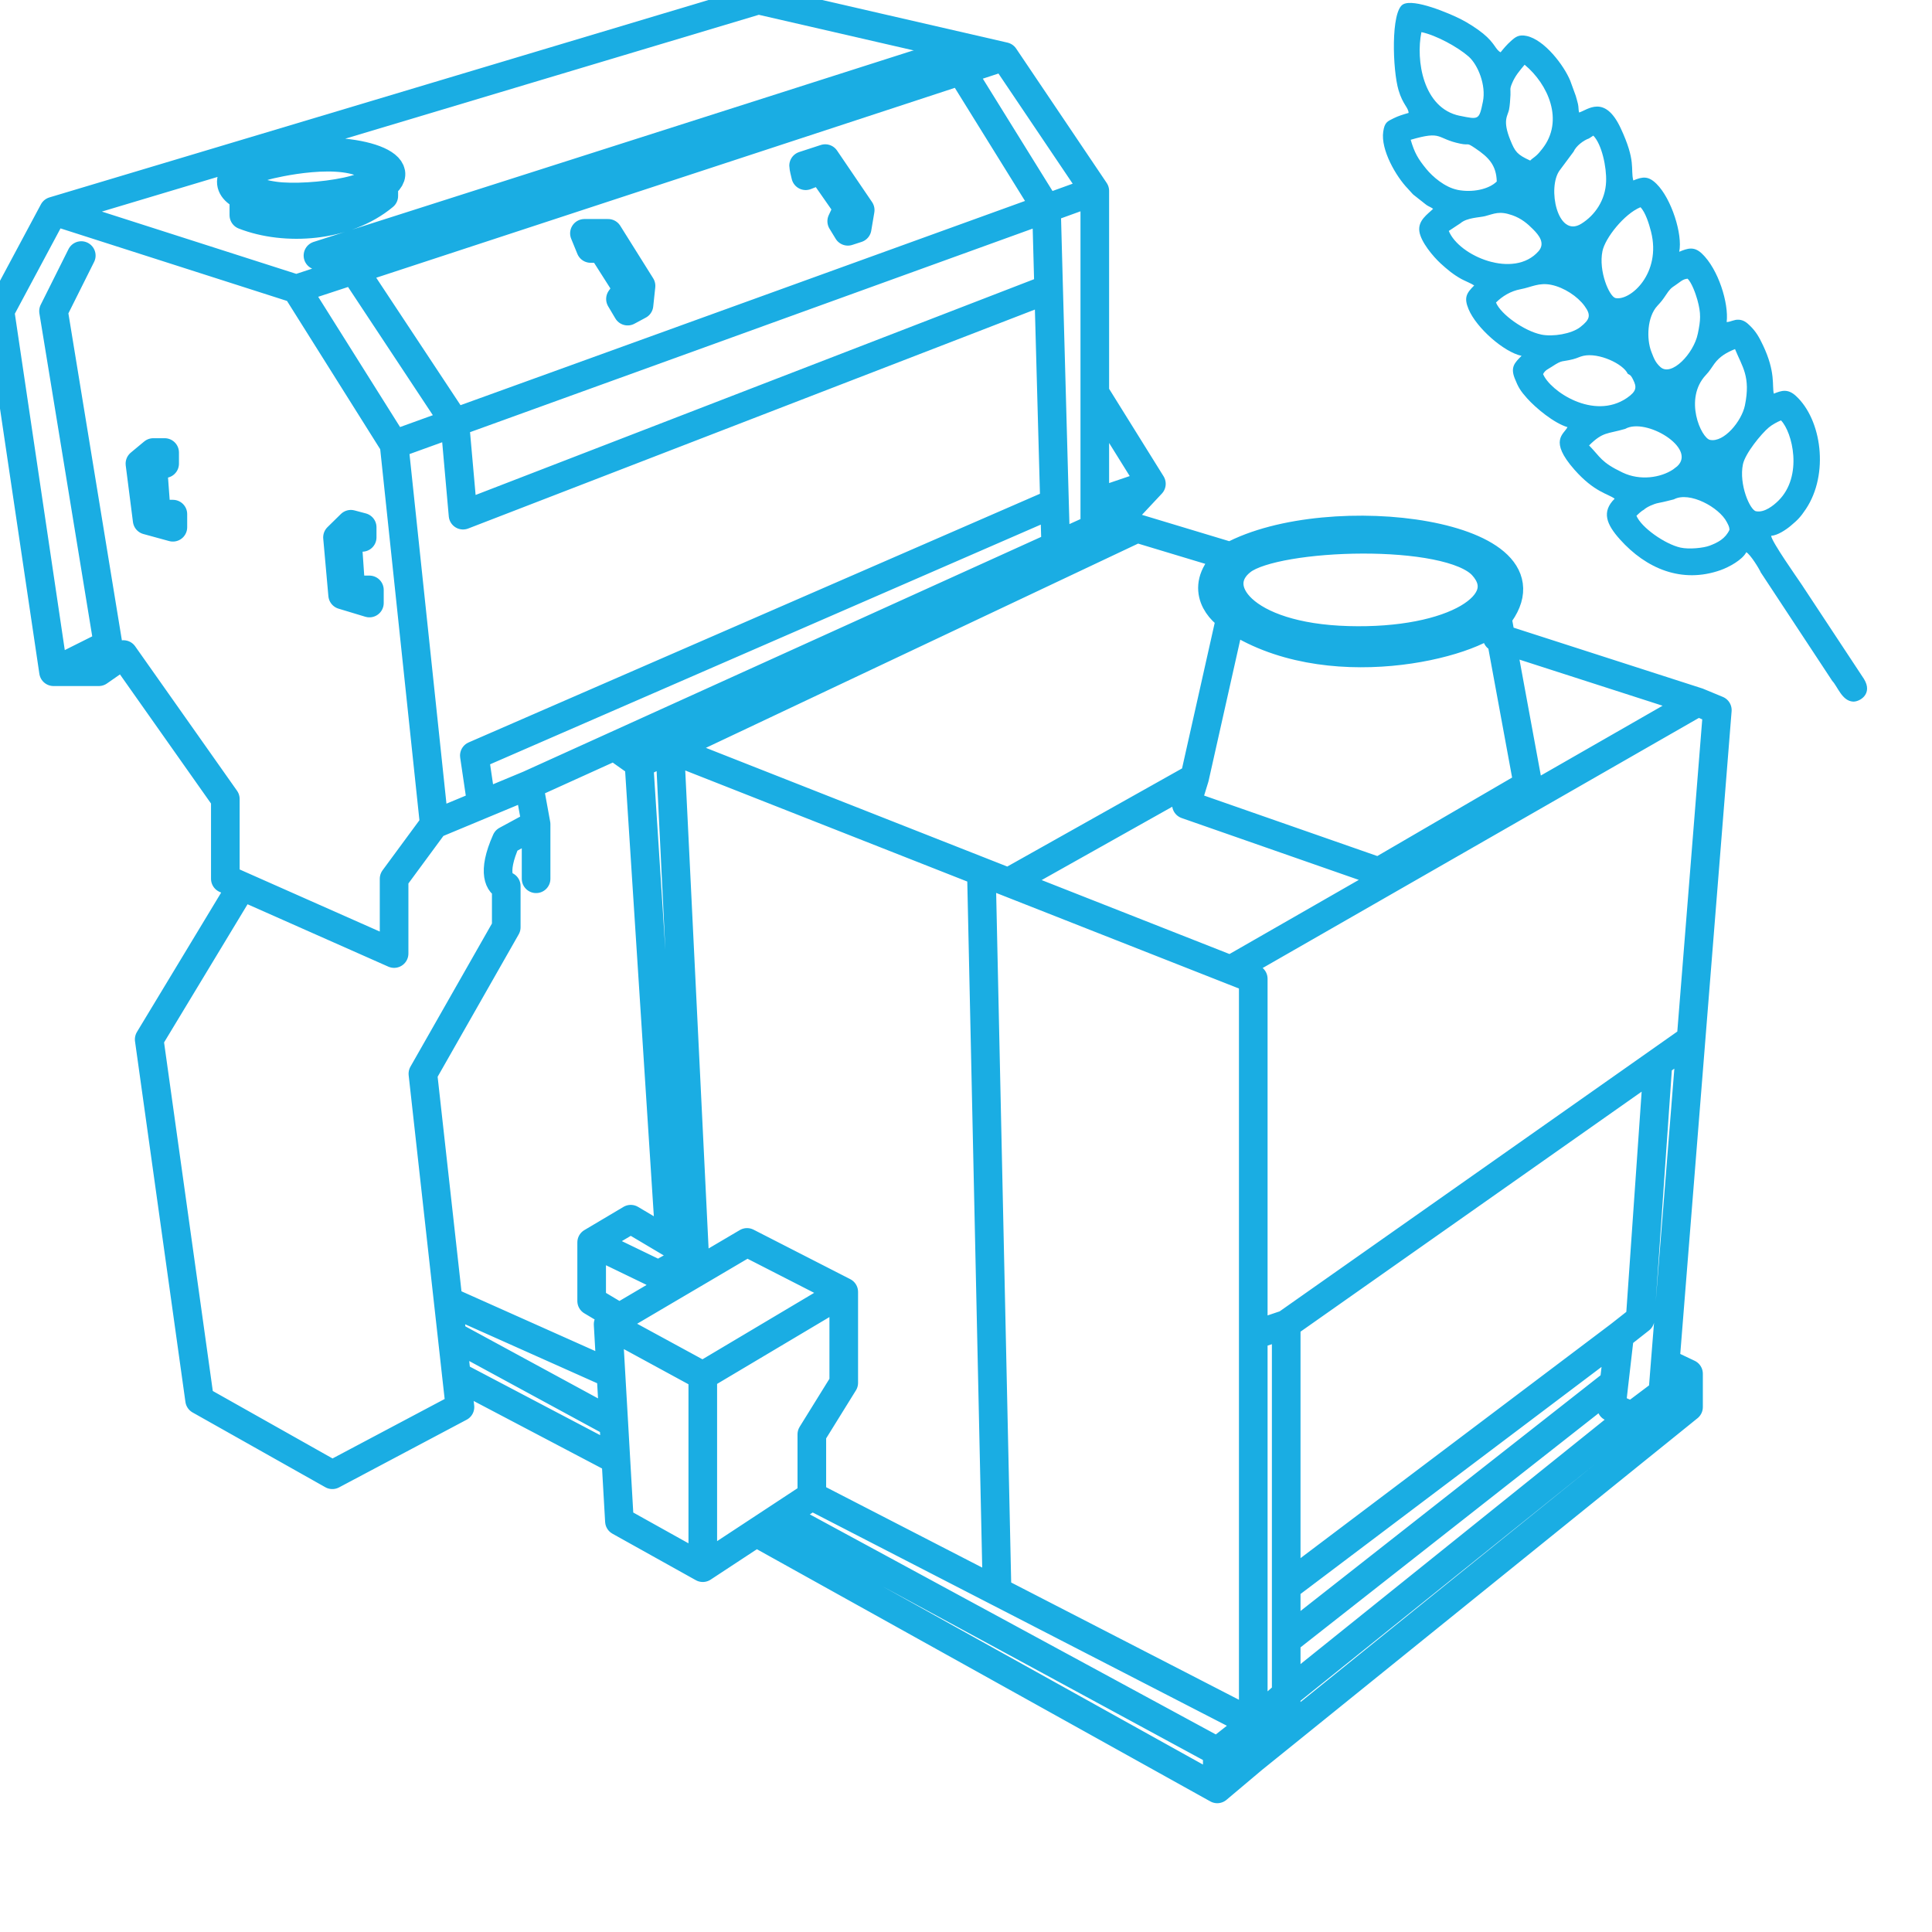 <svg width="54" height="54" viewBox="0 0 54 54" fill="none" xmlns="http://www.w3.org/2000/svg">
<g clip-path="url(#clip0_1581_272)">
<path d="M1.496 18.775H2.761L3.451 18.295L6.298 22.332V24.562L6.759 24.766M1.496 18.775L0 8.696L1.496 5.901M1.496 18.775L3.02 18.012L1.496 8.696L2.272 7.143M1.496 5.901L8.283 8.075M1.496 5.901L21.196 0L28.07 1.581M8.283 8.075L11.015 12.422M8.283 8.075L9.893 7.546M11.015 12.422L12.137 23.038M11.015 12.422L12.712 11.808M12.137 23.038L11.015 24.562V26.652L6.759 24.766M12.137 23.038L13.46 22.487M6.759 24.766L4.17 29.051L5.579 39.13L9.289 41.22L12.856 39.328L12.758 38.453M14.984 23.038L14.15 23.49C13.736 24.416 13.977 24.727 14.15 24.766V25.918L11.82 30.011L12.526 36.364M14.984 23.038V24.562M14.984 23.038L14.783 21.937M14.783 21.937L13.46 22.487M14.783 21.937L17.17 20.855M30.6 5.336L28.07 1.581M30.6 5.336L29.249 5.825M30.6 5.336V10.982M28.07 1.581L26.862 1.977M26.862 1.977L25.596 1.807L8.887 7.143L9.893 7.546M26.862 1.977L29.249 5.825M26.862 1.977L9.893 7.546M29.249 5.825L12.712 11.808M29.249 5.825L29.31 8.075M29.508 15.261L30.6 14.766V14.399M29.508 15.261L29.474 14.06M29.508 15.261L17.17 20.855M9.893 7.546L12.712 11.808M12.712 11.808L12.942 14.399L29.31 8.075M29.31 8.075L29.474 14.06M13.46 22.487L13.258 21.118L29.474 14.06M17.17 20.855L17.86 21.344M17.86 21.344L18.723 20.936M17.86 21.344L18.723 34.726L17.63 34.077L16.537 34.726M31.779 14.766L31.19 14.582M31.779 14.766L34.397 15.556M31.779 14.766L18.723 20.936M30.6 14.399L31.19 14.582M30.6 14.399V14.06M31.19 14.582L32.182 13.523M32.182 13.523L30.6 10.982M32.182 13.523L30.6 14.06M30.6 10.982V14.06M34.397 15.556C33.476 16.335 34.013 17.01 34.397 17.25M34.397 15.556C37.158 14.06 43.709 14.924 41.845 17.25M18.723 20.936L27.43 24.365M18.723 20.936L19.413 35.065M34.397 27.108L35.029 27.357V37.324M34.397 27.108L47.454 19.622M34.397 27.108L28.184 24.662M47.454 19.622L41.845 17.815M47.454 19.622L48 19.848L47.265 29.051M46.476 38.933L45.613 39.582M46.476 38.933L46.543 38.086M46.476 38.933L47.195 38.396M46.476 38.933V39.909M45.613 39.582L45.038 39.328L45.115 38.651M45.613 39.582V40.605M45.613 39.582L35.95 47.346M45.268 37.324L35.95 44.353M45.268 37.324L45.115 38.651M45.268 37.324L45.843 36.872L46.342 29.701M35.95 44.353V45.85M35.95 44.353V37.013M35.95 47.346L35.029 48.165M35.95 47.346V48.41M35.95 47.346V45.85M35.029 48.165L34.023 48.955M35.029 48.165V49.153M35.029 48.165V37.324M35.029 48.165L27.868 44.478M22.691 41.812V40.09L23.583 38.651V36.109M22.691 41.812L21.857 42.361M22.691 41.812L27.868 44.478M23.583 36.109L20.88 34.726L19.643 35.455M23.583 36.109L19.643 38.453M16.997 37.013L19.643 38.453M16.997 37.013L17.076 38.396M16.997 37.013L17.313 36.827M19.643 38.453V43.817M19.643 43.817L17.313 42.518L17.214 40.796M19.643 43.817L21.138 42.834M17.214 40.796L12.758 38.453M17.214 40.796L17.156 39.78M12.758 38.453L12.633 37.324M12.633 37.324L17.156 39.78M12.633 37.324L12.526 36.364M17.156 39.78L17.076 38.396M17.076 38.396L12.526 36.364M21.857 42.361L34.023 48.955M21.857 42.361L21.138 42.834M34.023 48.955V50M35.029 49.153L34.023 50M35.029 49.153L35.95 48.41M34.023 50L21.138 42.834M47.195 38.396V39.328L46.476 39.909M47.195 38.396L46.543 38.086M46.543 38.086L47.265 29.051M46.476 39.909L45.613 40.605M45.613 40.605L35.95 48.41M35.95 45.85L45.115 38.651M35.95 37.013L35.029 37.324M35.95 37.013L46.342 29.701M47.265 29.051L46.342 29.701M28.184 24.662L33.39 21.739M28.184 24.662L27.43 24.365M33.39 21.739L34.397 17.25M33.39 21.739L33.16 22.487L38.538 24.365L42.708 21.937L41.845 17.25M34.397 17.25C37.042 19.057 41.184 18.012 41.845 17.25M27.43 24.365L27.868 44.478M16.537 34.726L18.406 35.63M16.537 34.726V36.364L17.313 36.827M18.406 35.63L19.413 35.065M18.406 35.63L18.531 36.109M19.413 35.065L19.643 35.455M17.313 36.827L18.531 36.109M18.531 36.109L19.643 35.455M6.816 5.477V6.014C7.966 6.465 9.669 6.358 10.727 5.477V5.167M6.816 5.477C8.45 6.132 10.104 5.543 10.727 5.167M6.816 5.477C6.298 5.27 6.183 4.674 7.679 4.376C9.663 3.981 11.561 4.545 10.727 5.167M7.42 4.63C6.816 4.8 6.436 5.303 7.679 5.477C8.657 5.614 11.159 5.279 10.382 4.687C9.606 4.094 7.621 4.574 7.42 4.63ZM16.508 6.945H16.824L17.543 8.075L17.342 8.357L17.543 8.696L17.86 8.526L17.917 7.99L16.997 6.522H16.335L16.508 6.945ZM22.461 4.63C22.461 4.675 22.5 4.837 22.519 4.912L22.95 4.743L23.698 5.816L23.526 6.183L23.698 6.465L23.957 6.381L24.043 5.872L23.065 4.433L22.461 4.63ZM4.602 12.648V12.959H4.458L4.285 13.213L4.371 14.37H4.832V14.737L4.113 14.54L3.911 12.959L4.285 12.648H4.602ZM10.123 14.737V15.02H9.951L9.721 15.246L9.807 16.488H10.325V16.855L9.577 16.629L9.433 15.02L9.807 14.653L10.123 14.737ZM34.713 15.669C33.755 16.403 34.713 17.815 37.675 17.899C40.638 17.984 42.392 16.855 41.443 15.81C40.494 14.766 35.671 14.935 34.713 15.669Z" stroke="#1AADE3" stroke-width="0.8" stroke-linecap="round" stroke-linejoin="round"/>
<path fill-rule="evenodd" clip-rule="evenodd" d="M49.081 14.29C48.91 14.255 48.6 13.538 48.715 12.979C48.778 12.675 49.224 12.128 49.44 11.947C49.533 11.869 49.676 11.792 49.779 11.75C50.096 12.073 50.404 13.305 49.706 13.995C49.575 14.124 49.317 14.338 49.08 14.289L49.081 14.29ZM47.797 12.296C47.549 12.245 47.052 11.146 47.682 10.479C47.79 10.365 47.827 10.29 47.916 10.168C48.069 9.958 48.265 9.85 48.494 9.757C48.697 10.254 48.936 10.525 48.771 11.331C48.681 11.77 48.184 12.375 47.797 12.295L47.797 12.296ZM45.948 14.246C46.022 14.174 46.223 14.082 46.354 14.058C46.528 14.025 46.634 13.994 46.786 13.957C47.221 13.725 48.053 14.18 48.265 14.593C48.309 14.679 48.335 14.72 48.34 14.807C48.225 15.056 48.014 15.165 47.784 15.252C47.616 15.316 47.211 15.36 46.968 15.305C46.535 15.207 45.874 14.744 45.739 14.415C45.79 14.365 45.888 14.275 45.948 14.246ZM47.453 9.332C47.341 9.881 46.716 10.539 46.408 10.258C46.265 10.127 46.226 10.013 46.157 9.835C46.014 9.469 46.04 8.853 46.324 8.548C46.435 8.427 46.464 8.393 46.563 8.245C46.669 8.086 46.699 8.055 46.844 7.96C46.953 7.889 47.032 7.798 47.17 7.79C47.286 7.907 47.392 8.203 47.44 8.373C47.551 8.77 47.532 8.95 47.454 9.33L47.453 9.332ZM45.428 11.986C46.001 11.664 47.433 12.524 46.878 13.033C46.86 13.049 46.785 13.107 46.761 13.123C46.416 13.351 45.843 13.443 45.352 13.208C44.741 12.917 44.734 12.774 44.415 12.45C44.809 12.061 44.917 12.136 45.427 11.987L45.428 11.986ZM45.155 8.33C44.983 8.295 44.674 7.579 44.789 7.02C44.864 6.652 45.4 5.976 45.852 5.792C45.991 5.934 46.091 6.255 46.147 6.475C46.442 7.639 45.569 8.416 45.154 8.331L45.155 8.33ZM45.496 10.447C45.589 10.493 45.599 10.521 45.646 10.612C45.749 10.816 45.75 10.933 45.473 11.123C44.541 11.759 43.323 10.927 43.13 10.456C43.187 10.342 43.277 10.315 43.375 10.249C43.687 10.043 43.639 10.125 43.969 10.04C44.094 10.008 44.149 9.969 44.258 9.945C44.685 9.851 45.367 10.167 45.496 10.447ZM43.981 4.242C44.051 4.077 44.266 3.919 44.412 3.87L44.534 3.791C44.771 4.033 44.908 4.676 44.891 5.078C44.871 5.591 44.584 6.015 44.196 6.255C43.53 6.668 43.241 5.239 43.593 4.762L43.98 4.242L43.981 4.242ZM43.076 9.35C42.611 9.255 41.95 8.791 41.813 8.456C41.995 8.276 42.225 8.135 42.504 8.083C42.801 8.028 43.011 7.89 43.361 7.962C43.715 8.035 44.093 8.283 44.288 8.551C44.478 8.81 44.441 8.93 44.168 9.143C43.923 9.333 43.403 9.418 43.077 9.351L43.076 9.35ZM40.737 6.294L40.821 6.239C41.003 6.08 41.356 6.081 41.509 6.041C41.768 5.974 41.904 5.888 42.269 6.016C42.523 6.105 42.695 6.251 42.859 6.418C42.999 6.561 43.202 6.792 43.004 7.02C42.314 7.807 40.78 7.158 40.494 6.455L40.737 6.294ZM42.179 3.06C42.201 2.952 42.211 2.78 42.218 2.653C42.225 2.493 42.192 2.499 42.258 2.339C42.349 2.115 42.48 1.971 42.613 1.809C43.267 2.348 43.728 3.372 43.108 4.158C43.047 4.236 43.002 4.291 42.94 4.347C42.873 4.408 42.832 4.425 42.769 4.488C42.403 4.32 42.348 4.244 42.215 3.917C41.988 3.357 42.141 3.246 42.179 3.062L42.179 3.06ZM40.73 5.304C40.38 5.232 40.041 4.936 39.871 4.729C39.635 4.442 39.536 4.272 39.429 3.907C40.337 3.642 40.127 3.874 40.818 4.016C41.089 4.072 40.972 3.967 41.239 4.148C41.608 4.395 41.823 4.618 41.835 5.073C41.612 5.293 41.149 5.391 40.729 5.305L40.73 5.304ZM40.801 3.237C39.769 3.025 39.569 1.677 39.729 0.898C40.14 0.983 40.746 1.315 41.048 1.58C41.31 1.811 41.541 2.383 41.448 2.839C41.342 3.356 41.336 3.345 40.802 3.236L40.801 3.237ZM49.221 16.01L51.213 19.033C51.363 19.19 51.484 19.592 51.793 19.61C51.978 19.62 52.358 19.394 52.097 18.975L50.347 16.323C50.248 16.174 49.513 15.133 49.504 14.976C49.683 14.966 49.922 14.805 50.051 14.696C50.244 14.534 50.322 14.457 50.475 14.228C51.127 13.25 50.919 11.728 50.195 11.065C49.969 10.858 49.791 10.916 49.579 11.003C49.524 10.785 49.636 10.407 49.276 9.65C49.17 9.426 49.081 9.266 48.909 9.101C48.837 9.031 48.746 8.945 48.601 8.936C48.465 8.928 48.384 8.995 48.261 9.002C48.323 8.476 48.028 7.523 47.568 7.087C47.348 6.879 47.169 6.94 46.935 7.037C47.035 6.552 46.717 5.552 46.302 5.141C46.071 4.911 45.912 4.936 45.651 5.044C45.568 4.712 45.735 4.515 45.297 3.579C44.85 2.625 44.365 3.078 44.136 3.145C44.114 3.058 44.127 3.007 44.104 2.903C44.085 2.819 44.066 2.766 44.043 2.679L43.888 2.254C43.712 1.826 43.167 1.11 42.669 1.005C42.45 0.959 42.359 1.032 42.232 1.146C42.112 1.253 42.04 1.341 41.942 1.461C41.797 1.388 41.788 1.21 41.451 0.936C41.279 0.796 41.03 0.637 40.821 0.531C40.513 0.377 39.521 -0.05 39.216 0.122C38.869 0.317 38.923 1.963 39.09 2.522C39.211 2.928 39.363 2.999 39.371 3.156C39.22 3.2 39.087 3.238 38.946 3.309C38.775 3.394 38.7 3.42 38.662 3.679C38.587 4.186 39.02 4.935 39.353 5.277C39.417 5.343 39.448 5.388 39.504 5.441L39.868 5.728C39.937 5.775 39.993 5.789 40.056 5.837C39.902 5.989 39.626 6.161 39.672 6.471C39.716 6.764 40.051 7.165 40.269 7.366C40.358 7.447 40.439 7.518 40.54 7.597C40.635 7.67 40.737 7.739 40.852 7.802C40.938 7.848 41.141 7.932 41.204 7.979C40.987 8.194 40.913 8.319 41.046 8.64C41.269 9.173 42.044 9.846 42.529 9.946C42.33 10.142 42.216 10.264 42.335 10.571C42.435 10.826 42.501 10.93 42.682 11.132C42.929 11.409 43.439 11.829 43.812 11.939C43.713 12.137 43.283 12.308 44.006 13.128C44.563 13.76 44.953 13.803 45.13 13.939C44.758 14.306 44.903 14.657 45.275 15.073C46.016 15.902 47.013 16.314 48.086 15.937C48.32 15.855 48.701 15.649 48.809 15.435C48.919 15.491 49.168 15.889 49.22 16.011L49.221 16.01Z" fill="#1AADE3"/>
</g>
<defs>
<clipPath id="clip0_1581_272">
<rect width="54" height="54" fill="white"/>
</clipPath>
</defs>
</svg>
